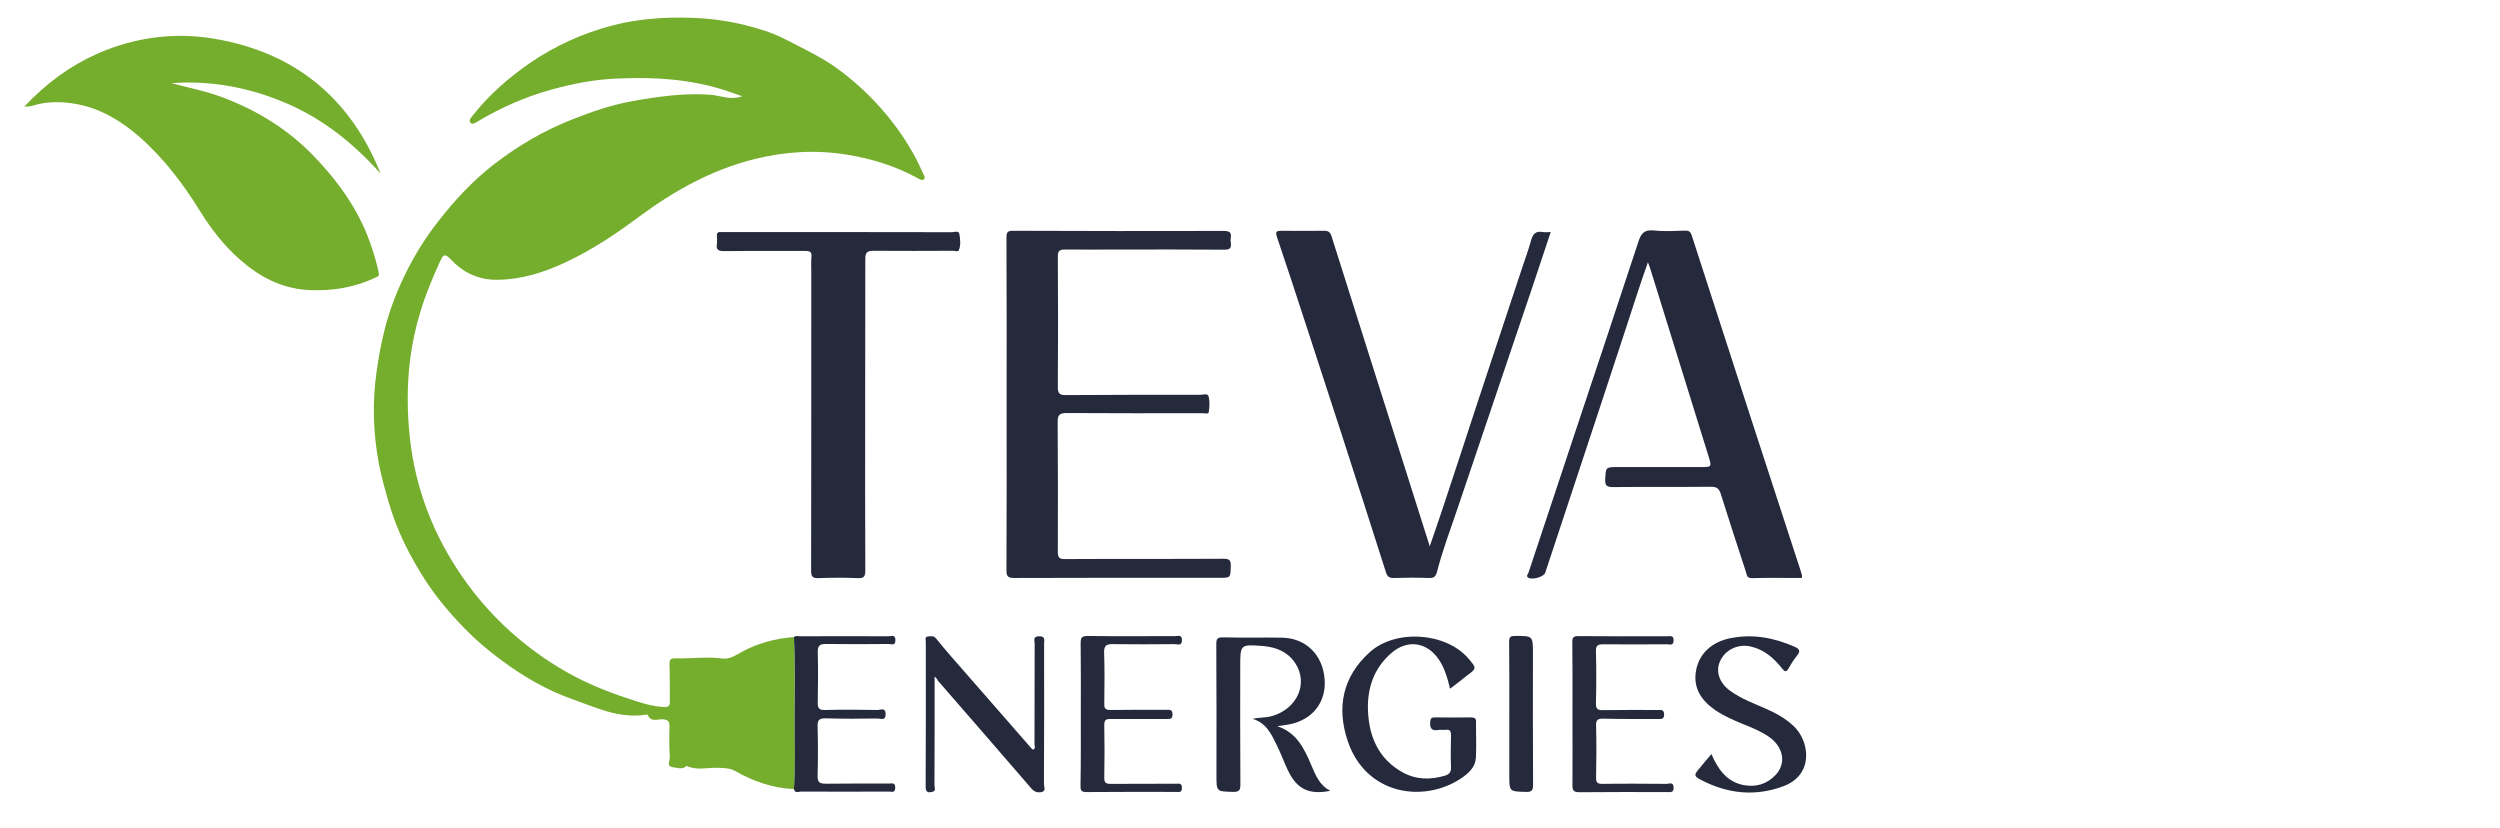 <?xml version="1.0" encoding="utf-8"?>
<!-- Generator: Adobe Illustrator 27.8.0, SVG Export Plug-In . SVG Version: 6.00 Build 0)  -->
<svg version="1.1" id="Calque_1" xmlns="http://www.w3.org/2000/svg" xmlns:xlink="http://www.w3.org/1999/xlink" x="0px" y="0px"
	 viewBox="0 0 1587 525.7" style="enable-background:new 0 0 1587 525.7;" xml:space="preserve">
<style type="text/css">
	.st0{fill:#75AD2D;}
	.st1{fill:#24293C;}
</style>
<g>
	<path class="st0" d="M504,500.9c-13.4-0.5-25.7-4.9-37.2-11.4c-3.5-2-6.9-1.9-10.6-2.1c-6.8-0.3-13.7,1.9-20.4-1.2
		c-0.1-0.1-0.5,0.5-0.8,0.7c-2.6,1.6-5.4,0.4-8,0.1c-4.2-0.6-1.6-4.1-1.8-6.2c-0.4-6.5-0.4-13-0.2-19.4c0.1-3.4-1-4.7-4.5-4.8
		c-3.2-0.1-7.4,2-9.3-2.8c-0.1-0.2-1-0.2-1.4-0.1c-16.7,2.6-31.4-4.5-46.3-9.8c-16.3-5.7-31.2-14.4-45.1-24.7
		c-8.3-6.1-16.1-12.7-23.3-20.1c-9.2-9.4-17.6-19.3-24.8-30.3c-10.1-15.6-18.4-31.9-23.5-49.8c-2.4-8.2-4.7-16.3-6.3-24.7
		c-3.6-19.3-4.2-38.5-1.5-57.9c2.3-16.5,5.7-32.6,11.9-48c6.8-17.1,15.6-32.9,27-47.5c10.5-13.5,21.8-25.8,35.3-36.3
		c15.4-11.9,31.9-21.7,50.1-28.8c12.4-4.9,25.1-9.3,38.2-11.6c16.1-2.9,32.5-5.2,49-4.1c6.7,0.5,13.3,3.7,20.7,1
		c-3.3-1.2-6.4-2.2-9.5-3.3c-22.2-7.4-45.1-9-68.3-8C378.5,50.2,364,53,349.6,57c-16.4,4.6-31.8,11.4-46.4,20.1
		c-1.3,0.8-3.3,2.2-4.5,0.9c-1.4-1.6,0.3-3.3,1.4-4.7c10.3-13.1,22.7-23.9,36.3-33.3c16-11,33.6-18.9,52.2-23.8
		c16.6-4.3,33.6-5.5,50.8-4.9c11.3,0.4,22.5,1.9,33.4,4.6c8.8,2.2,17.6,4.8,25.8,9.1c12,6.2,24.2,11.8,35.1,20.1
		c12.5,9.5,23.6,20.4,33.1,32.8c7.4,9.7,13.9,20.1,18.8,31.4c0.6,1.5,2.2,3.2,0.9,4.5c-1.2,1.2-3-0.2-4.5-1
		c-13.8-7.5-28.8-12.1-44.2-14.6c-19.6-3.2-39-2.1-58.5,2.7c-27.5,6.8-51.4,20.2-73.8,36.8c-14.4,10.7-29.3,20.7-45.6,28.4
		c-14.1,6.7-28.6,11.4-44.5,11.5c-12.1,0.1-21.8-4.9-29.6-13.3c-3.6-3.8-4.6-2.1-6.1,0.9c-4.9,10.6-9.4,21.3-12.8,32.6
		c-3.1,10.1-5.3,20.3-6.6,30.7c-2,16.5-1.9,33.1-0.1,49.7c3.6,32.4,15.1,61.8,33.6,88.4c16,23,36,41.7,59.9,56.5
		c14.6,9,30,15.5,46.1,20.7c7,2.3,14.2,4.7,21.8,5c3.2,0.1,3.6-1,3.6-3.6c-0.1-7.8,0.1-15.6-0.2-23.4c-0.1-3.1,0.7-4,3.8-3.9
		c9.9,0.3,19.9-1.2,29.8,0.1c4.3,0.6,7.9-1.7,11.2-3.6c10.7-6,22.1-9.1,34.2-10c0.8,17.9,0.3,35.8,0.4,53.7
		C504.4,472.4,504.9,486.7,504,500.9z"/>
	<path class="st0" d="M15.4,67.7c14-14.9,29.2-26,46.6-33.7c23.7-10.4,48.9-13.7,74.1-9.4c50.8,8.6,86.3,37.4,105.5,85.6
		c-16.8-18.8-36.1-34.4-59.2-44.4c-23.4-10.1-47.9-14.9-73.6-13c10.9,2.9,21.9,5,32.5,9c22,8.3,41.7,20.4,58,37.4
		c12.4,12.9,23.3,27.1,30.9,43.3c4.5,9.7,7.9,20,10.2,30.5c0.4,1.8,0.1,2.2-1.4,2.9c-13.7,6.6-28.1,9-43.2,8.2
		c-17.1-0.9-31.3-8.5-43.6-19.4c-9.8-8.6-17.9-19-24.9-30.2c-10.9-17.7-23.4-34.2-39.2-48c-11.3-9.8-24-17.4-38.7-20.3
		c-9.5-1.8-19.4-2.1-29,1C19.2,67.6,17.9,67.5,15.4,67.7z"/>
	<path class="st1" d="M639,256.6c0-35.2,0.1-70.5-0.1-105.7c0-3.4,0.7-4.5,4.3-4.4c44.5,0.2,89,0.2,133.4,0.1c3.7,0,5.3,0.7,4.7,4.5
		c-0.2,1-0.2,2,0,3c0.6,3.4-0.7,4.5-4.3,4.4c-22.2-0.2-44.3-0.1-66.5-0.1c-11.5,0-23,0.1-34.5,0c-3.3,0-4.5,0.7-4.5,4.4
		c0.2,27.6,0.2,55.2,0,82.8c0,4.3,1.1,5.2,5.1,5.2c28.5-0.2,57-0.2,85.5-0.2c1.8,0,4.7-1.2,5.2,1.3c0.7,3.1,0.5,6.6,0,9.8
		c-0.2,1.3-2.7,0.6-4.1,0.6c-28.7,0-57.3,0.1-86-0.1c-4.6,0-5.8,1.1-5.8,5.7c0.2,27.4,0.2,54.9,0.1,82.3c0,3.6,0.8,4.8,4.7,4.7
		c33.5-0.2,67,0,100.5-0.2c3.9,0,4.7,1.1,4.6,4.7c-0.2,7.4,0,7.4-7.3,7.4c-43.3,0-86.6-0.1-129.9,0.1c-4.1,0-5.3-0.8-5.2-5.1
		C639.1,326.8,639,291.7,639,256.6z"/>
	<path class="st1" d="M1143.7,366.9c-10.6,0-21.1-0.2-31.6,0.1c-3.3,0.1-3.2-2.2-3.8-4c-5.4-16.5-10.8-33-16-49.6
		c-1.1-3.4-2.6-4.4-6.2-4.4c-20.7,0.2-41.3,0-62,0.2c-3.6,0-5.3-0.5-5.1-4.7c0.4-7.9,0.1-8,7.9-8c17.5,0,35,0,52.5,0
		c7.2,0,7.3,0,5.2-6.8c-12.3-39.6-24.6-79.2-36.9-118.8c-0.3-1.1-0.7-2.1-1.6-4.4c-2.2,6.3-4.1,11.6-5.8,16.9
		c-8.4,25.6-16.7,51.2-25.2,76.8c-11.4,34.5-22.8,69-34.2,103.4c-0.9,2.7-8.7,4.8-10.9,3c-1.4-1.1,0-2.1,0.3-3.1
		c10-30.1,20-60.2,30-90.3c13.3-40,26.7-79.9,39.8-119.9c1.7-5.2,3.7-7.6,9.6-7c6.6,0.7,13.3,0.3,20,0.1c2.5-0.1,3.5,0.8,4.2,3
		c12.4,38.5,24.9,77,37.4,115.5c10.7,32.9,21.4,65.7,32.1,98.5C1143.5,364.4,1144.3,365.3,1143.7,366.9z"/>
	<path class="st1" d="M984.4,147.3c-3.9,11.7-7.6,23-11.4,34.2c-15.9,47.1-31.9,94.2-47.8,141.4c-4.5,13.3-9.5,26.5-13,40.1
		c-0.7,2.9-1.9,4-5,3.9c-7.5-0.3-15-0.2-22.5,0c-2.8,0.1-4.1-1-4.9-3.6c-9.2-28.8-18.4-57.6-27.7-86.3
		c-7.4-22.9-14.9-45.9-22.4-68.8c-6.3-19.3-12.6-38.6-19.1-57.8c-1.2-3.5-0.1-3.9,2.9-3.9c9,0.1,18,0.1,27,0c2.8,0,3.9,0.8,4.8,3.6
		c17.2,54.5,34.5,109,51.8,163.5c3.4,10.7,6.8,21.4,10.5,33.2c2.9-8.6,5.6-16.1,8.1-23.7c7.5-22.6,14.9-45.2,22.3-67.8
		c9.3-28.1,18.6-56.1,27.9-84.2c2-6.1,4.3-12.2,6-18.4c1.1-4.1,3-6.3,7.5-5.4C980.9,147.6,982.5,147.3,984.4,147.3z"/>
	<path class="st1" d="M549.2,263.2c0,32.9-0.1,65.9,0.1,98.8c0,3.8-0.7,5.2-4.8,5c-8.3-0.4-16.7-0.3-25,0c-3.9,0.1-4.6-1.2-4.6-4.8
		c0.1-62.9,0.1-125.7,0.1-188.6c0-3.5-0.2-7,0.1-10.5c0.3-3.2-0.9-3.8-3.9-3.8c-17.2,0.1-34.3-0.1-51.5,0.1c-3.8,0-5.2-0.9-4.6-4.6
		c0.2-1.6,0.1-3.3,0-5c-0.2-2,0.8-2.7,2.6-2.5c0.8,0.1,1.7,0,2.5,0c48,0,96,0,144,0.1c1.6,0,4.4-1.2,4.8,1.1c0.6,3.3,1,7-0.3,10.3
		c-0.5,1.2-2.5,0.4-3.7,0.4c-16.8,0.1-33.7,0.1-50.5,0c-3.9,0-5.3,1-5.2,5.3C549.3,197.3,549.2,230.3,549.2,263.2z"/>
	<path class="st1" d="M810.8,461c12.3,4,17.1,14.1,21.6,24.7c2.7,6.4,5.3,12.9,12.1,16.3c-13.6,2.7-21.2-1-27-13.1
		c-2.3-4.9-4.2-10.1-6.6-15c-3.5-7.2-6.7-14.9-15.8-17.6c4.1-0.9,8-0.6,11.8-1.6c16.6-4.4,24.1-21.1,15-34.2
		c-4.8-6.9-12-9.7-20.1-10.4c-14.5-1.1-14.5-1.1-14.5,13.1c0,24.9-0.1,49.9,0.1,74.8c0,3.7-0.8,4.7-4.6,4.7
		c-10.6-0.3-10.6-0.1-10.6-10.5c0-27.8,0.1-55.5-0.1-83.3c0-3.5,0.8-4.4,4.4-4.3c12.5,0.3,25,0,37.5,0.2
		c14.8,0.3,25.8,10.7,26.9,26.7c0.8,11.4-4.8,23.6-20.1,27.8C817.4,460.2,814,460.4,810.8,461z"/>
	<path class="st1" d="M920.5,437.2c-1.7-6.9-3.4-13-7.1-18.5c-7.5-11.1-19.8-13-30-4.3c-11.3,9.7-15.6,22.5-15,36.9
		c0.7,16.7,6.9,30.7,22.2,39.1c8.4,4.6,17.5,4.7,26.6,2c2.7-0.8,4-2.2,3.9-5.4c-0.3-6.6-0.1-13.3,0-20c0-2.6-0.4-4.2-3.6-3.7
		c-1.5,0.2-3-0.2-4.5,0.1c-4.3,0.7-5.4-1.2-5.1-5.2c0.2-2.2,0.8-2.8,2.9-2.8c7.7,0.1,15.3,0.1,23,0c2.3,0,3.3,0.6,3.2,3.1
		c-0.1,7.5,0.3,15-0.1,22.4c-0.3,6-4.5,9.9-9.1,13c-23.9,16.2-60.8,10.8-72.3-23.6c-7.1-21.2-3.2-40.7,13.9-56.2
		c16.5-15,48.7-12.7,62.9,4.1c5.1,6,5.1,6.1-1,10.6C927.9,431.6,924.4,434.2,920.5,437.2z"/>
	<path class="st1" d="M593.3,429.4c0,23.8,0,46.3-0.1,68.9c0,1.5,1.1,3.7-1.1,4.3c-2.1,0.5-4.5,1-4.5-3c0.2-30.7,0.1-61.5,0.1-92.2
		c0-1.2-0.8-3,1.1-3.3c1.9-0.3,3.9-0.7,5.5,1.3c3,3.8,6.1,7.4,9.3,11.1c17,19.5,34.1,39,51.1,58.5c0.3,0.4,0.7,0.6,1.1,0.9
		c1.8-0.8,0.9-2.4,0.9-3.5c0.1-21.3,0-42.5,0.1-63.8c0-1.9-1.4-4.7,2.9-4.7c4.1,0,3.1,2.6,3.1,4.7c0,29.7,0.1,59.5-0.1,89.2
		c0,1.7,1.5,4.4-1.5,5c-2.4,0.5-4.5,0-6.5-2.3c-19.7-22.9-39.6-45.7-59.4-68.5C595.1,431.3,594.7,430.9,593.3,429.4z"/>
	<path class="st1" d="M1086.4,478.7c4.2,9.6,9.6,17.4,20.1,19.6c7.9,1.6,14.9-0.4,20.5-6.2c7.2-7.5,5.2-18.1-4.4-24.6
		c-5-3.4-10.5-5.6-16-7.8c-6-2.5-11.9-5-17.3-8.6c-8.7-5.9-14.4-13.6-12.8-24.5c1.6-11.3,9.9-19.1,22-21.5
		c14.2-2.8,27.7-0.3,40.8,5.5c2.9,1.3,3.8,2.6,1.6,5.4c-2.1,2.6-3.9,5.4-5.5,8.3c-1.5,2.6-2.4,2.2-4.1,0.1c-5.2-6.6-11.4-12.1-20-14
		c-8-1.8-16.1,2-19.4,9.3c-2.9,6.5-0.6,13.6,6.1,18.6c7,5.2,15.1,8.1,23,11.6c6.4,2.8,12.5,6.2,17.6,11c10.1,9.5,13.2,30.8-6.5,38.2
		c-17.4,6.5-34.6,4.9-51.1-3.4c-6.2-3.1-6-3.6-1.4-8.9C1081.7,484.2,1083.8,481.7,1086.4,478.7z"/>
	<path class="st1" d="M686.1,452.9c0-14.8,0.1-29.6-0.1-44.4c0-3.4,0.4-4.8,4.4-4.8c18.5,0.3,37,0.1,55.5,0.1c1.8,0,4.5-1.2,4.4,2.7
		c-0.1,3.9-3,2.3-4.7,2.4c-13,0.1-26,0.2-39,0c-4.1-0.1-5.9,0.8-5.7,5.5c0.4,10.8,0.2,21.6,0.1,32.4c-0.1,3.1,0.9,3.9,4,3.9
		c11.8-0.2,23.6-0.1,35.5-0.1c2,0,3.8-0.3,3.8,2.9c0,3.2-1.8,2.9-3.9,2.9c-11.8,0-23.7,0.1-35.5,0c-3.1,0-3.9,0.8-3.9,3.9
		c0.2,11.1,0.2,22.3,0,33.4c-0.1,3.2,1.1,3.9,4,3.9c13.8-0.1,27.6,0,41.5-0.1c2,0,3.9-0.5,3.8,2.8c-0.1,3.1-2,2.4-3.7,2.4
		c-19,0-38-0.1-57,0.1c-3.4,0-3.7-1.3-3.7-4C686.2,483.5,686.1,468.2,686.1,452.9z"/>
	<path class="st1" d="M504,500.9c0.9-14.2,0.4-28.5,0.4-42.7c0-17.9,0.5-35.8-0.4-53.7c1.1-1.2,2.5-0.6,3.8-0.6
		c18.8,0,37.6-0.1,56.4,0c1.6,0,4.1-1.3,4.2,2.3c0.1,4-2.6,2.6-4.3,2.6c-13.1,0.1-26.3,0.2-39.5,0c-3.9-0.1-5.6,0.8-5.5,5.2
		c0.3,10.6,0.2,21.3,0,31.9c-0.1,3.6,0.8,4.9,4.6,4.8c11.1-0.3,22.3-0.2,33.5,0c1.8,0,4.9-1.8,5,2.5c0.1,4.6-3.3,2.9-5.2,2.9
		c-11,0.2-22,0.2-33-0.1c-3.9-0.1-5.1,1.1-5,5c0.3,10.5,0.3,20.9,0,31.4c-0.1,4.4,1.4,5.1,5.4,5.1c13.3-0.2,26.6-0.1,39.9-0.1
		c1.8,0,4-0.9,4,2.6c0,3.5-2.3,2.5-4,2.5c-18.6,0-37.3,0.1-55.9,0C506.9,502.6,504.6,503.7,504,500.9z"/>
	<path class="st1" d="M998.2,453.1c0-15.1,0.1-30.3-0.1-45.4c0-3,0.6-3.9,3.8-3.9c18.8,0.2,37.6,0.1,56.5,0.1c1.8,0,4.1-0.8,4,2.7
		c-0.1,3.5-2.5,2.4-4.2,2.4c-13.5,0.1-27,0.1-40.5,0c-3.3,0-4.7,0.7-4.6,4.4c0.3,11,0.3,21.9,0,32.9c-0.1,4,1.3,4.6,4.8,4.5
		c11.5-0.2,23-0.1,34.5-0.1c1.9,0,3.9-0.5,4,2.8c0,3.3-1.9,2.9-3.9,2.9c-11.5,0-23,0.1-34.5-0.2c-3.5-0.1-5,0.6-4.8,4.6
		c0.3,11,0.2,21.9,0,32.9c-0.1,3.1,0.9,3.9,3.9,3.9c13.7-0.2,27.3-0.1,41,0c1.5,0,4.2-1.5,4.3,2.2c0.2,3.6-2.1,3-4.2,3
		c-18.5,0-37-0.1-55.5,0.1c-4,0-4.6-1.3-4.5-4.8C998.3,483,998.2,468,998.2,453.1z"/>
	<path class="st1" d="M958.1,453.1c0-15.1,0.1-30.3-0.1-45.4c0-2.9,0.4-4,3.7-4c11.4,0,11.4-0.2,11.4,11.2c0,27.8-0.1,55.5,0.1,83.3
		c0,3.9-1.1,4.6-4.7,4.5c-10.4-0.3-10.4-0.1-10.4-10.8C958.1,479.1,958.1,466.1,958.1,453.1z"/>
</g>
</svg>

